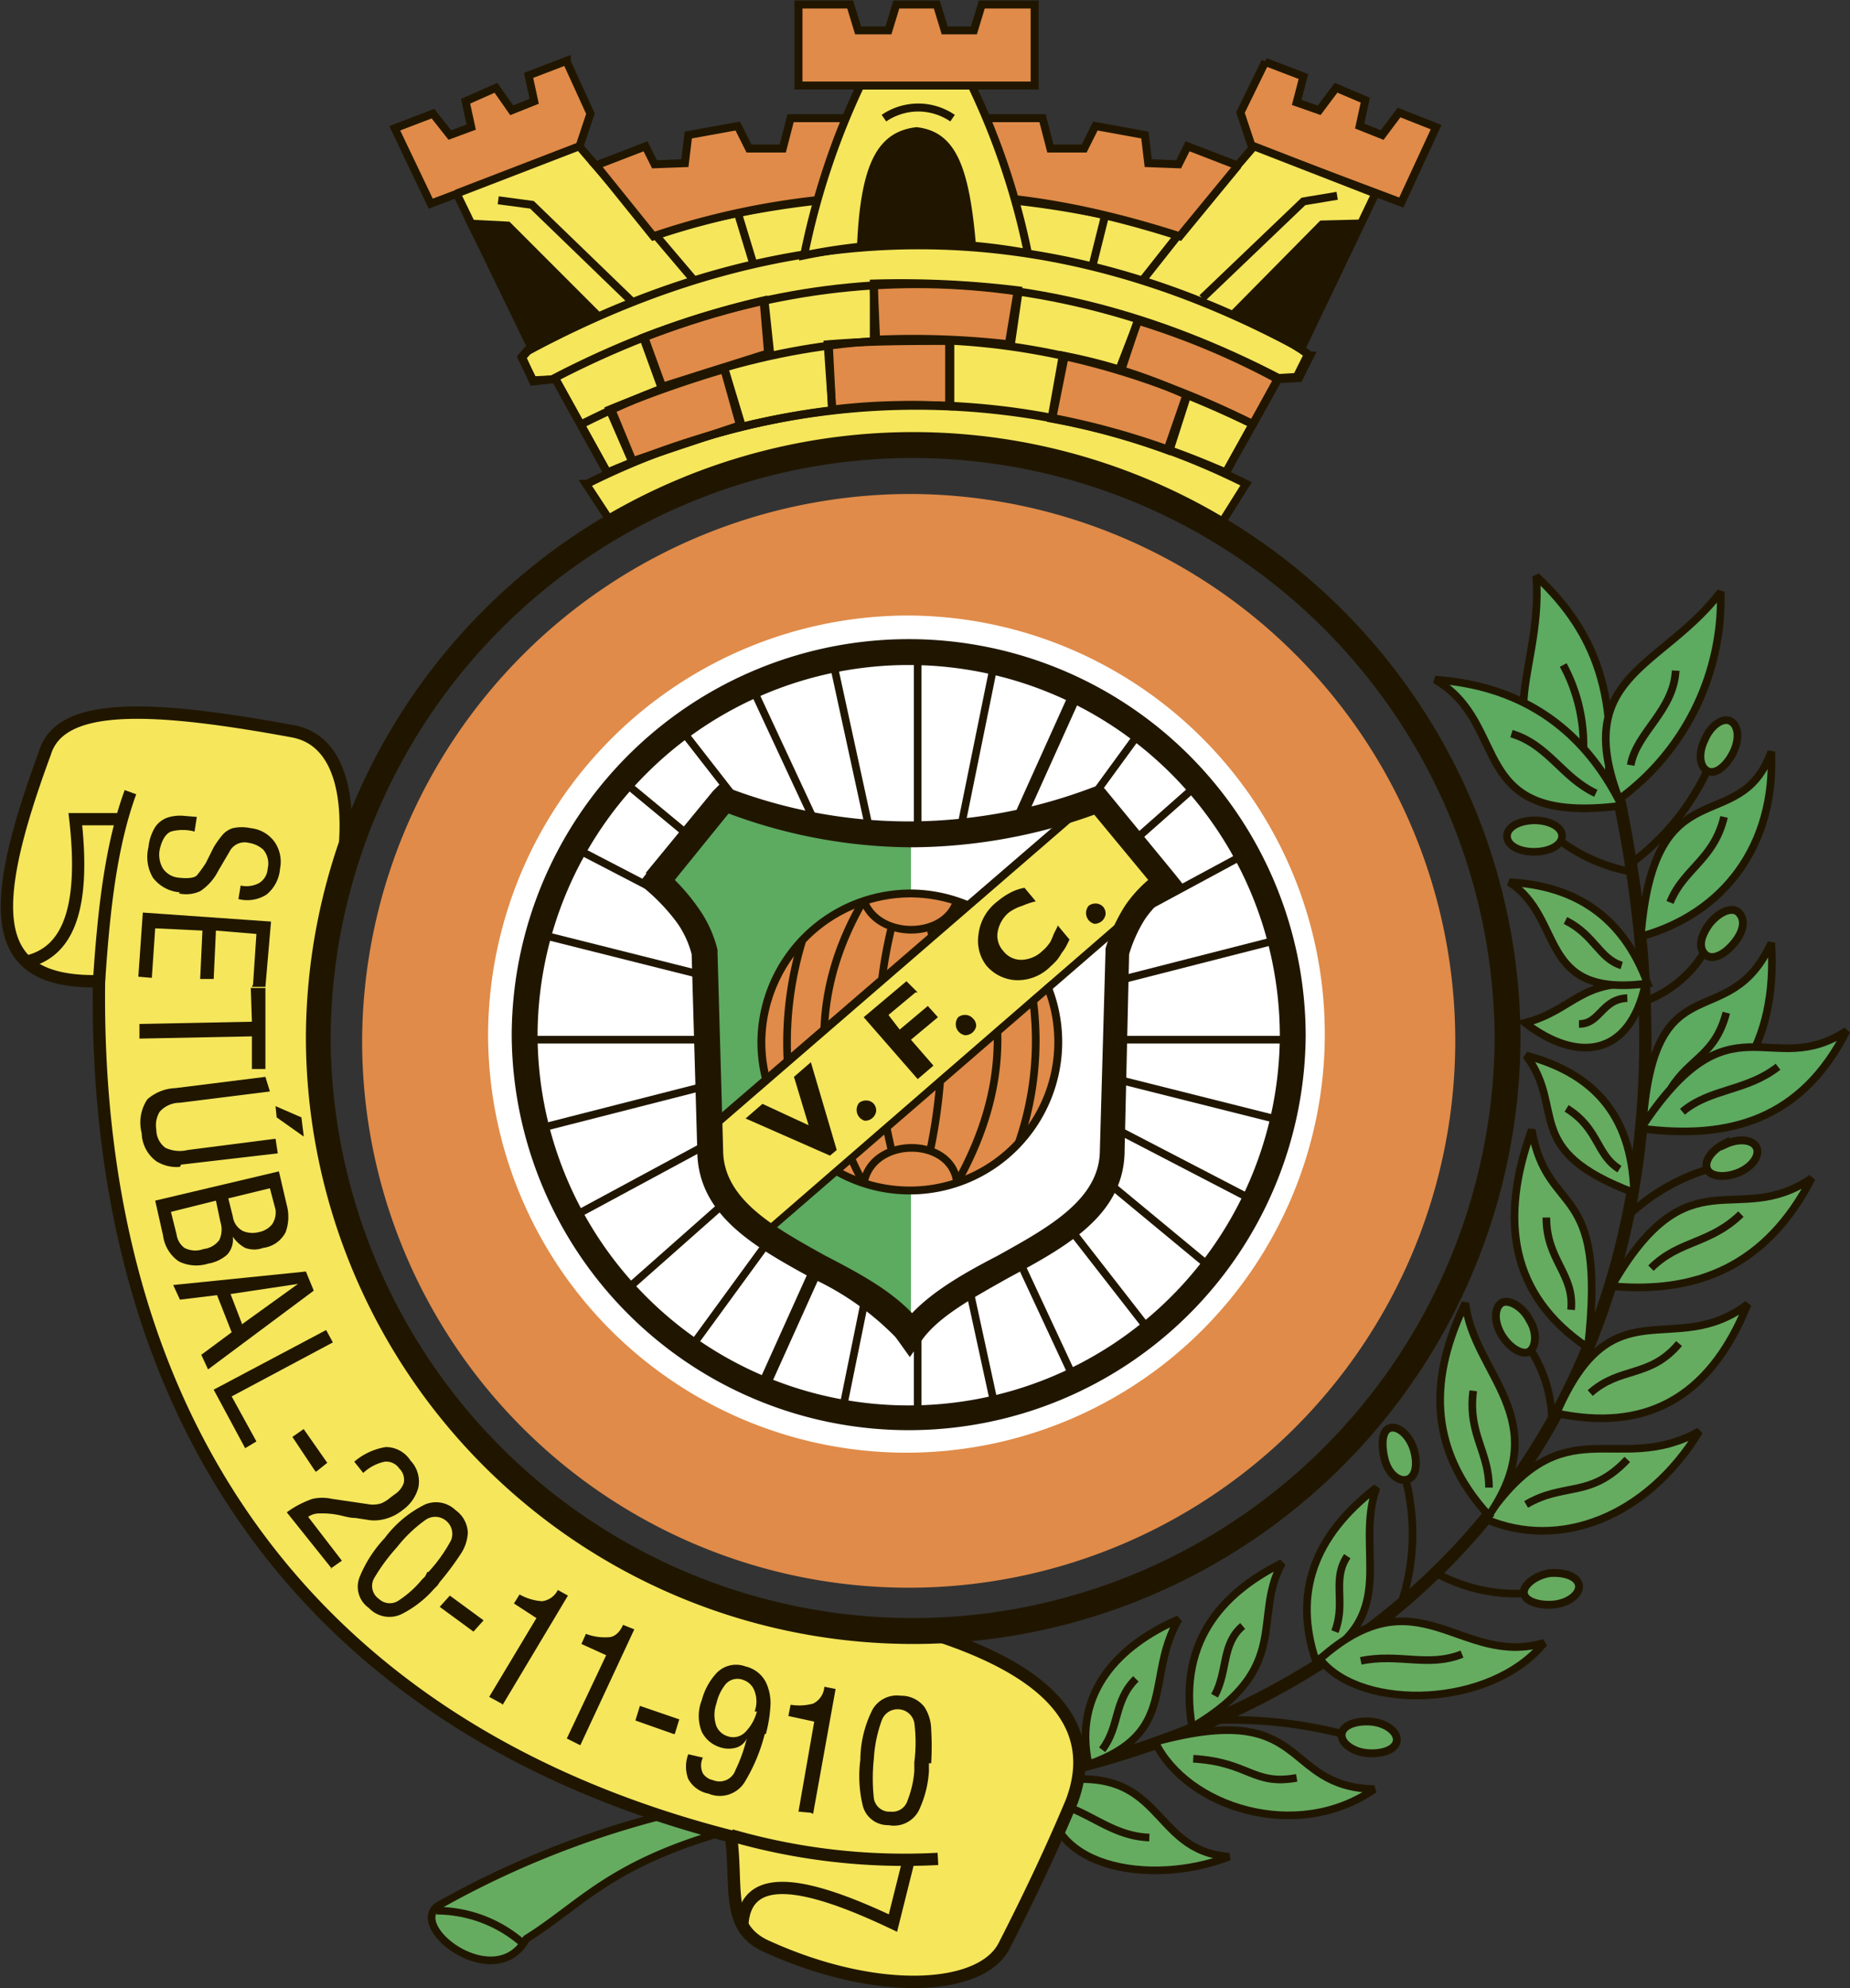 <svg xmlns="http://www.w3.org/2000/svg" viewBox="0 0 164.5 176.7"><rect x="0" y="0" width="164.5" height="176.7" fill="#333333" stroke="none"/><defs><style>.cls-1{fill:#f5e65c}.cls-1,.cls-2,.cls-3,.cls-5,.cls-6,.cls-7,.cls-8,.cls-9{stroke:#201600;stroke-miterlimit:2.61}.cls-1,.cls-3,.cls-5{stroke-width:.71px}.cls-1,.cls-13,.cls-2,.cls-4,.cls-5,.cls-6,.cls-9{fill-rule:evenodd}.cls-2,.cls-5{fill:#e08b49}.cls-2{stroke-width:.71px}.cls-3,.cls-7,.cls-8{fill:none}.cls-11,.cls-4{fill:#201600}.cls-6{fill:#66ac60}.cls-6,.cls-7,.cls-9{stroke-width:.68px}.cls-8{stroke-width:1.09px}.cls-9{fill:#5daa61}.cls-13{fill:#fff}</style></defs><g id="Слой_2" data-name="Слой 2"><g id="Слой_1-2" data-name="Слой 1"><path class="cls-1" d="M47.2 30.9l-.8.9 1 2 2-.1L54 42a74 74 0 0155 0l4.6-8.3 1.9-.1 1-2a62.9 62.9 0 00-69.3-.8z"/><path class="cls-2" d="M112.5 5.5l3.4 1.3-.6 2.3 2 .7 1.5-2 2.6 1.1-.5 2.3 2 .8 1.5-2 3.3 1.3-3.1 6.7-13.3-5-1-3 2.2-4.5zM50.4 5.4L47 6.7l.5 2.3-2 .8-1.4-2L41.4 9l.5 2.3-1.9.7-1.5-1.9-3.4 1.3 3.2 6.7 13.2-5 1-3-2.1-4.6z"/><path class="cls-1" d="M40.6 17.2L51.5 13l6.7 7.8a80.5 80.5 0 0146.6 0l6.7-7.8 10.8 4.2-6.6 13.8q-33.8-18.4-68.4 0l-6.7-13.8z"/><path class="cls-3" d="M65.6 18.9l1.4 4.6M98.3 19l-1.1 4.4m21.7-6l-3 .5-9 8.6M44.3 17.8l3 .4 9 8.7"/><path class="cls-4" d="M121.4 19.5l-4 .1-8.1 8.2 6.3 3 5.8-11.3zM41.4 19.5l3.9.2 8.1 8.1-6.3 3-5.8-11.3z"/><path class="cls-3" d="M105 20.6l-3.4 4.3m-44.4-5.3l4.5 5.3"/><path class="cls-5" d="M53 14.7l4.4-1.7.8 1.6 2.7-.1.3-2.5 4.4-.8 1 2h3l.7-2.7h11.2v6.9A68.5 68.5 0 0058.1 21l-5-6.2zM110 14.7l-4.4-1.7-.8 1.6-2.7-.1-.3-2.5-4.4-.8-1 2h-3l-.7-2.7H81.5v6.9c7.8-.4 15.6 1.1 23.4 3.6l5.1-6.2z"/><path class="cls-1" d="M76.5 7.6a65.6 65.6 0 00-5 15.1 52 52 0 0119.9-.2 64 64 0 00-5-14.9z"/><path class="cls-4" d="M76.2 22c.3-7.4 1.8-10.3 5.3-10.7 3.5.4 4.7 3.5 5.3 10.7a65.1 65.1 0 00-10.6 0z"/><path class="cls-3" d="M78.6 10.5a5.4 5.4 0 016.1 0"/><path class="cls-5" d="M71 .4h4.6l.7 2.3H79l.7-2.3h3.6l.7 2.3h2.6l.7-2.3H92v7.2H71V.4z"/><path class="cls-1" d="M52.2 43a65.3 65.3 0 0158.6 0l-2.2 3.5q-27.1-13.6-54.2 0L52.1 43z"/><path class="cls-5" d="M57.2 30l1.6 4.4 9.5-3-.4-4.7A81 81 0 0057.2 30zM54.2 36.4l2 4.6 9.6-3.2-1.4-5c-3.4 1-6.8 2.2-10.2 3.6zM73.6 30.6l.4 5.8a56.6 56.6 0 0110.4-.3v-5.8c-3.5 0-7.2 0-10.8.3z"/><path class="cls-5" d="M77.7 25.2v5a74.8 74.8 0 0112 .4l.8-4.8a85.9 85.9 0 00-12.8-.6zM101.2 28.5l-1.7 4.4a92 92 0 0111.9 4.8l2.2-4a68.3 68.3 0 00-12.4-5.2z"/><path class="cls-5" d="M94.5 31.6l-1 5.6a62.6 62.6 0 0110.3 2.8l1.7-4.9a48.7 48.7 0 00-11-3.5z"/><path class="cls-3" d="M51.7 37.7q29.8-15 59.7 0m-62-4L54 42q27.7-12 55 0l4.7-8.4q-32.2-16.7-64.4 0zM47 31l-.6.7 1 2.2 1.8-.2m66.4-2.8l.7.6-1 2-1.7.1M57.3 30l1.6 4.4m9.1-7.5l.5 4.7m-14.1 4.9l1.9 4.6m8.1-8.4L66 38m11.7-12.5l.2 4.7m-4.2.5l.3 5.9m10.5-6.2V36m6.1-10.3l-.7 4.8m4.8 1l-1.1 5.5m12-2L104 40m-2.8-11.6l-1.5 4.5"/><path class="cls-6" d="M58.7 161.4a82 82 0 00-19.8 8c-2.6 2 5.2 7.8 7.9 2.9 4.8-3 7.3-6.5 17.2-9.4l-5.3-1.5z"/><path class="cls-7" d="M46.6 172.8a11.7 11.7 0 00-7.8-3"/><path class="cls-8" d="M144 71.2c10.3 49.6-15.4 77.4-48.1 85.8"/><path class="cls-9" d="M142.8 70.8c1.5-10.6-2.3-15.9-6.2-19.6.7 9.4-5.8 15 6.2 19.5z"/><path class="cls-7" d="M139 59.1a15 15 0 011.8 7.4"/><path class="cls-9" d="M127.6 60.4c7.2.5 13 3.9 16.6 11.2-14 1.8-9.7-7.2-16.6-11.2z"/><path class="cls-7" d="M134.4 65.2c3.3 1 4.5 3.9 7.5 5.3"/><path class="cls-9" d="M144 71a22 22 0 009-18.4c-5.2 6.8-13.3 7.4-9 18.5z"/><path class="cls-7" d="M145 68c.5-2.9 3.8-4.8 4-8.4"/><path class="cls-9" d="M146 83.2c7.2-2 11.9-8 11.5-16.4-2.8 7.8-10.4 1.1-11.6 16.4z"/><path class="cls-7" d="M148.5 80.2c1.2-3 3.9-3.8 4.8-7.6m-8.1 4a21.8 21.8 0 006.5-7.9m-13 6a15.3 15.3 0 006.5 2.8m1 11.5a10.4 10.4 0 005.3-4.3"/><path class="cls-9" d="M146 99.6c8.2-.3 12.1-7 11.5-15.8-3.8 8.3-10.3 1.5-11.4 15.8z"/><path class="cls-7" d="M153.5 90c-1 3.8-3.2 4-4.9 6.7"/><path class="cls-9" d="M146 100.3c7.8 1 14.2-.8 18.2-8.7-6.8 4.5-10.3-3.5-18.3 8.7z"/><path class="cls-7" d="M149.6 98.8c2.5-2.1 5.7-1.8 8.5-4"/><path class="cls-6" d="M106 153.5c-1.4-8.2 3.4-12.3 8-14.6-2.7 4.9 1 9.3-8 14.6z"/><path class="cls-7" d="M108 150.7c1.2-2.2.6-4.6 2.5-6.2"/><path class="cls-6" d="M117 147.6c-2-6-.2-11.1 5.4-15.4-2 5.5 2.2 11.3-5.4 15.4z"/><path class="cls-6" d="M117.4 147.5c3.7 4.6 15.2 4.3 19.9-1.5-7.5 2.2-11.2-6.4-20 1.5z"/><path class="cls-7" d="M121 147.6c3.4-.7 6 .6 9-.6"/><path class="cls-6" d="M132.1 135c6.5 2.8 14.3-.1 19-7.8-7.4 4.1-12-2.5-19 7.8z"/><path class="cls-7" d="M135.7 133.7c3.4-2 5.7-.5 9-4"/><path class="cls-6" d="M132.4 134.7c-5.6-6.1-5.2-12.5-2.1-18.9.7 6.3 8.1 10.3 2 19zM138.4 125.6c7.6 1.6 13.5-1 17-9.7-6.6 5-12-1.9-17 9.7z"/><path class="cls-7" d="M141.4 123.8c2.7-2.4 5.3-1.3 7.9-4.4"/><path class="cls-6" d="M141.1 119.7c-6.8-4.6-7.8-11.3-4.9-19.3 1.4 8 6.7 4.2 5 19.3z"/><path class="cls-7" d="M137.5 108.2c0 3.8 2.5 5 2.2 8.2"/><path class="cls-6" d="M143.3 114.3c7.6.7 13.8-1.8 17.8-9.6-6.7 4.6-10.9-2.4-17.8 9.6z"/><path class="cls-7" d="M146.8 112.7c2.5-2.5 5.2-2.1 8-4.8"/><path class="cls-6" d="M145.3 106c-.2-7.3-4-10.7-9.6-12.2 3.6 4.8-.5 8.4 9.6 12.2z"/><path class="cls-7" d="M139.3 98.5c2.9 1.8 2.6 4.1 4.7 5.4"/><path class="cls-6" d="M146.3 87.5c-1.4 6.4-6 7-10.7 3.4 4.3-1.1 5-4 10.7-3.4z"/><path class="cls-7" d="M140.4 91c1.9 0 2-2.2 4.3-2.3"/><path class="cls-6" d="M146.5 87.4c-2.2-6-6.5-8.7-12.3-9 5 3.2 2.4 10.3 12.3 9z"/><path class="cls-7" d="M139.2 81.8c2.6 1.3 3 3.4 5 4"/><path class="cls-6" d="M96.8 156.8c-1.4-6.4 2.7-10.6 8-12.9-3 5.2 0 10.1-8 12.9z"/><path class="cls-7" d="M101 149.2c-2 2-1.4 4.2-3 6.3"/><path class="cls-6" d="M102.7 154.8c2.8 5.8 12.6 9 19.5 4.2-8.4-.2-5.6-8-19.5-4.2z"/><path class="cls-7" d="M106.1 156.3c5 .3 5.3 2.4 9.2 1.7"/><path class="cls-6" d="M93.3 158.4c-1 7.7 9.1 9.3 16 6.6-7.2-.5-5.6-8.5-16-6.6z"/><path class="cls-7" d="M95 160.6c2.4.9 4.3 2.6 7.2 2.7m5.2-10.4a40.1 40.1 0 0112 1.2m25.2-45.9a18 18 0 017-4.2M136 119.8a12 12 0 012 6.7"/><path d="M30.5 76.8c.8-6-.3-11-4.4-11.8C13.6 62.7 5.4 62.3 4 66.9-1.2 81-1 87.4 8.8 87.2c-.5 40.3 19.9 66.7 56.2 76 .6 4.5-.5 8 3 9.7 10 4.6 19.3 4 21.3 0 2.2-4.3 4.2-8.5 6-12.8 3-8-4.3-12.6-14-15.4a52.4 52.4 0 01-50.9-67.9z" stroke-width="1.1" fill-rule="evenodd" stroke="#201600" stroke-miterlimit="2.6" fill="#f5e65c"/><path class="cls-8" d="M2.2 85.5c3.4-.7 5.5-3.9 4.5-12.7h4.1m-2 14.5c.4-6 1-12 2.8-16.9M65 163.1a55.7 55.7 0 0018.4 2.1m-2.6.1l-1.4 5.6c-7.8-3.7-13.2-4.7-13.4.3"/><path class="cls-4" d="M16 79.3a3.3 3.3 0 01-2.4-1.3 3.6 3.6 0 01-.4-2.7 4.2 4.2 0 01.6-1.8 2.2 2.2 0 011.3-.9 3.7 3.7 0 011.2-.1l1.2.1-.2 1.3a4 4 0 00-2.1 0q-.7.3-1 1.6a2.4 2.4 0 00.3 1.7 1.9 1.9 0 001.4.8c.9.1 1.4 0 1.6-.2a10.8 10.8 0 00.8-1.1l.7-1.4a8.6 8.6 0 01.7-1 2 2 0 011-.7 3.7 3.7 0 011.6 0 3 3 0 012.1 1.2 3.1 3.1 0 01.5 2.4 3.3 3.3 0 01-1.2 2.3 3.2 3.2 0 01-2.5.4l.2-1.2a2.4 2.4 0 001.6-.2 1.6 1.6 0 00.8-1.3 1.9 1.9 0 00-.4-1.7 2.5 2.5 0 00-1.3-.6 1.5 1.5 0 00-1.7.8l-1 1.7a4.7 4.7 0 01-1.6 1.8 3 3 0 01-1.9.2zm6.5 8.2l.3-4.5-3.6-.3L19 87h-1.2l.2-4.3-4.2-.2-.3 4.4-1.2-.1.4-5.7 11.4.8-.5 5.8h-1.2zm-.1 7.5v-2.9l-10 .2V91l10-.2-.1-3h1.3V95h-1.2zm-6.4 8.7a3.4 3.4 0 01-2.1-.5 3.2 3.2 0 01-1.3-2.5 3.7 3.7 0 01.5-3 4 4 0 012.5-1l8-1L24 97l-8 1a2.4 2.4 0 00-1.8.8 2.3 2.3 0 00-.3 1.6 2 2 0 00.8 1.6 3 3 0 002 .2l7.8-1 .2 1.3-8.6 1zm11-2.7l-2.4-1.7-.1-1 2.3 1 .2 1.6zm-8.5 11.3a3.5 3.5 0 01-2.6-.2 3.3 3.3 0 01-1.4-2.3l-.7-3.1 11-2.6.7 3a4 4 0 01-.1 2.4 2.6 2.6 0 01-2 1.4 2.3 2.3 0 01-1.6 0 3.1 3.1 0 01-1.1-1 2 2 0 01-.5 1.6 3.4 3.4 0 01-1.7.8zm4.5-2.8a2 2 0 001.2-.7 1.9 1.9 0 00.3-1.3l-.5-1.9-3.7.9.4 1.6a1.7 1.7 0 00.9 1.3 2.2 2.2 0 001.4.1zm-4.9 1.5a2 2 0 001.4-.8 2.2 2.2 0 00.1-1.6l-.4-1.9-4 1 .5 2a1.8 1.8 0 00.7 1.2 2.1 2.1 0 001.7.1zm.4 10.7l-.6-1.3 2.7-2-1.3-3.3-3.3.4-.6-1.3 11.8-1.2.7 1.7-9.4 7zm3-4l5-3.6-6 .9 1 2.6zm.3 11l-2.8-5.2 10-5.3.6 1.1-9 4.8 2.2 4-1 .6zm6.2 2l-2-3 1-.7 2.1 3-1 .8zm1.5 8.7l-4-5a8.5 8.5 0 012.3-1.2 4 4 0 011.7 0l3.4.5a2.4 2.4 0 001-.1 3 3 0 00.8-.5l.4-.3a2 2 0 00.8-1 1.4 1.4 0 00-.4-1.3 1.4 1.4 0 00-1.3-.6 4 4 0 00-1.9 1l-.8-1a5.7 5.7 0 012.8-1.3 2.6 2.6 0 012.2 1.2 2.7 2.7 0 01.7 2.4 3.6 3.6 0 01-1.4 2 4.2 4.2 0 01-1.6.8 3.7 3.7 0 01-1.3.1l-1.3-.2c-.6 0-1.1-.2-1.7-.3a7.3 7.3 0 00-1.5-.1 1.7 1.7 0 00-1 .3l3 3.9-1 .7zm9.6 1.2l-.2.3-.3.3a9.6 9.6 0 01-2.8 2.2 2.5 2.5 0 01-3-.5 2.3 2.3 0 01-.8-2.8 11.2 11.2 0 012.2-3.4 10 10 0 013.6-3 2.5 2.5 0 012.7.5 2.6 2.6 0 011.1 2 3.8 3.8 0 01-.7 2 25.3 25.3 0 01-1.8 2.4zm-1-.9a13.7 13.7 0 002-2.8 1.5 1.5 0 00-.5-1.8 1.5 1.5 0 00-1.8 0 12.1 12.1 0 00-2.5 2.4 16.7 16.7 0 00-2 2.7 1.4 1.4 0 00.4 1.9 1.4 1.4 0 001.8.1 9.1 9.1 0 002-1.8l.3-.3.2-.4zm4 5.3l-3-2.2.9-1 3 2.2-.9 1zm2.5 6.4l-1.1-.6 4.2-7-2-1.3.5-.8a4.7 4.7 0 002 .6 1.8 1.8 0 001.4-1l.9.5-5.8 9.7zm7 3.7l-1.2-.6 3.5-7.4-2.2-1 .4-.9a4.7 4.7 0 002 .3c.5 0 1-.4 1.3-1.1l1 .4-4.8 10.3zm8.3-1l-3.4-1.2.4-1.3 3.5 1.2-.4 1.3zm8.1 0a15.5 15.5 0 01-1.8 4.3 2.6 2.6 0 01-3.2 1 2.6 2.6 0 01-1.8-1.3 3.1 3.1 0 010-2.2l1.3.3a1.6 1.6 0 000 1.4 1.4 1.4 0 00.9.6 1.5 1.5 0 002-.9 13.8 13.8 0 001-2.8 1.5 1.5 0 01-.9.8 2.4 2.4 0 01-1.4 0 2.7 2.7 0 01-1.7-1.4 3.8 3.8 0 010-2.8 5.7 5.7 0 011.3-2.4 2.4 2.4 0 012.6-.6 2.7 2.7 0 011.8 1.4 4.3 4.3 0 01.4 2.2 12.3 12.3 0 01-.4 2.4zm-.9-2a2.6 2.6 0 000-1.8 1.6 1.6 0 00-1-1 1.4 1.4 0 00-1.6.4 4.2 4.2 0 00-.8 1.7 3 3 0 000 2 1.6 1.6 0 001 .9 1.5 1.5 0 001.6-.4 4 4 0 001-1.8zm5 9L71 161l1.4-8-2.3-.5.2-1a4.7 4.7 0 002-.1 1.8 1.8 0 001-1.5l1 .2-2 11.1zm10.5-4.4v.7a9.5 9.5 0 01-.9 3.5 2.5 2.5 0 01-2.7 1.3 2.3 2.3 0 01-2.3-1.8 11.2 11.2 0 01-.2-4 10 10 0 011.1-4.5 2.5 2.5 0 012.5-1.2 2.6 2.6 0 012.1 1 3.8 3.8 0 01.6 2 25.3 25.3 0 010 3zm-1.3-.1a13.6 13.6 0 000-3.5 1.5 1.5 0 00-1.5-1.2 1.5 1.5 0 00-1.4 1 12 12 0 00-.7 3.4 16.6 16.6 0 000 3.5 1.4 1.4 0 001.5 1.2 1.4 1.4 0 001.5-1 9 9 0 00.6-2.6v-.9z"/><path class="cls-11" d="M81.2 38.4a54 54 0 0154 53.9 54 54 0 01-54 53.8 54 54 0 01-54-53.8 54 54 0 0154-53.9zm0 2.3a51.8 51.8 0 00-51.8 51.6 51.8 51.8 0 0051.8 51.5 51.8 51.8 0 0051.7-51.5 51.8 51.8 0 00-51.7-51.6z"/><path d="M81 43.9a48.6 48.6 0 11-48.8 48.6A48.8 48.8 0 0181 43.9z" fill="#e08b49" fill-rule="evenodd"/><path class="cls-13" d="M80.8 54.7A37.2 37.2 0 1143.4 92a37.4 37.4 0 0137.4-37.3z"/><path class="cls-11" d="M80.8 56.8A35.3 35.3 0 01116.1 92a35.3 35.3 0 01-35.3 35.1A35.3 35.3 0 0145.5 92a35.3 35.3 0 0135.3-35.2zm0 2.3a33 33 0 00-33 32.9 33 33 0 0033 32.9 33 33 0 0033-32.9 33 33 0 00-33-32.9z"/><path class="cls-7" d="M81.6 57.9V126m-35-33.6H115M66.7 60.7l28.7 61.6M74 58.5l14.4 66.2m-28-60.1L102 118M88.5 58.5l-13.6 66.9"/><path class="cls-8" d="M67.8 123.4l28-62.1"/><path class="cls-7" d="M55.5 69.5l52.1 43.1M47.9 83l66.1 16.6M51 75.3l60.3 31.3m-63.8-6.2l66.2-16.9M51 108.1l59.9-32.3m-55.4 39l50.9-45m-45 50l40-54.8"/><path d="M64.3 71l-6 7.4a31.8 31.8 0 014.4 5.9v17.4c-.3 7.6 12.5 10.3 18.3 16.8V74.2A59 59 0 0164.3 71z" fill="#5daa61" fill-rule="evenodd"/><path class="cls-13" d="M97.6 71l6 7.4a31.8 31.8 0 00-4.4 5.9v17.4c.3 7.6-12.5 10.3-18.2 16.8V74.2A59 59 0 0097.7 71z"/><path d="M81 79.4a13.2 13.2 0 11-13.3 13.2A13.3 13.3 0 0181 79.4z" stroke-width=".7" fill="#e08b49" fill-rule="evenodd" stroke="#201600" stroke-miterlimit="2.6"/><path class="cls-7" d="M76.8 80c1.2 3.5 7.3 3.5 8.3 0m-8.3 25.2c.7-4.3 8-4.2 8.3 0M76.8 80c-4.7 8-4.7 16.4 0 25.2m8.3-25.1c5 8.4 4.6 16.8 0 25m5.5-21.6a27.8 27.8 0 010 18M71.4 83.4a30.9 30.9 0 000 18.5m7.9-19.6a42 42 0 000 20m3.4-20a48.4 48.4 0 010 20"/><path d="M62.7 100.7L97.3 71l6.3 7.3-36 31.3c-4-2.7-5.3-5.7-5-9z" fill-rule="evenodd" fill="#f5e65c"/><path class="cls-4" d="M74.4 102.2l-.6.5-7.5-3.3 1.5-1.3 4.1 1.9-1.3-4.3 1.5-1.3 2.3 7.8zm2-4.2a1 1 0 01.6-.2.9.9 0 01.7.3.9.9 0 01.2.7 1 1 0 01-1 .8 1 1 0 01-.5-1.6zm5-9.8l-2.4 2 1 1.3 2.5-2.1.9 1-2.4 2 2 2.3-1.4 1.2-4.8-5.5 3.8-3.2 1 1zm3.8 2.2a1 1 0 01.7-.2.9.9 0 01.6.3.9.9 0 01.3.7 1 1 0 01-1 .8 1 1 0 01-.6-1.6zm8.9-8.1l1 1.2-.3.6a5 5 0 01-.4.6 5.1 5.1 0 01-.4.6 6.9 6.9 0 01-.6.6 4.1 4.1 0 01-3.2 1.2 3.7 3.7 0 01-2.5-1.3 3.6 3.6 0 01-.7-2.7 4.3 4.3 0 011.7-3 6.3 6.3 0 011.2-.8 4.2 4.2 0 011.2-.4l1 1.2a7.1 7.1 0 00-1.2.4 4.1 4.1 0 00-1.2.6 2.9 2.9 0 00-1 1.8 2 2 0 00.5 1.6 2 2 0 001.6.8 2.8 2.8 0 001.9-.8 3.8 3.8 0 00.4-.4 4.5 4.5 0 00.3-.4 6.9 6.9 0 00.3-.7l.4-.8zm2.7-1.8a1 1 0 01.7-.2.9.9 0 01.6.3.9.9 0 01.2.7 1 1 0 01-1 .8 1 1 0 01-.5-1.6z"/><path class="cls-11" d="M62.4 100.4L97 70.6l.5.5L62.9 101l-.5-.5zM67.5 109.6L102.8 79l.5.5-35.4 30.6-.5-.5z"/><path class="cls-11" d="M57.4 77.6l6-7.3.6-.6.7.3a45 45 0 0016.1 3 46.4 46.4 0 0016.3-3l.8-.3.5.6 6 7.3.8 1-1 .7a9.2 9.2 0 00-2.4 2.4 12.5 12.5 0 00-1.4 3.1l-.4 17.4c0 5.8-5.2 8.6-10.4 11.4-3 1.7-6.2 3.4-7.7 5.6l-1 1.4-1-1.4-.3-.4a25 25 0 00-7.4-5.2C67.1 110.8 62 108 62 102.2l-.5-17.4a8.6 8.6 0 00-1.3-2.8 17.6 17.6 0 00-2.6-2.8l-.8-.7.7-.9zm7.3-5.2L60 78.2a18.2 18.2 0 012.1 2.5 10.8 10.8 0 011.7 3.7v.2l.5 17.6c0 4.4 4.6 6.9 9.1 9.4 2.9 1.5 5.7 3 7.7 5.1 1.9-2 4.7-3.6 7.6-5.1 4.5-2.5 9.1-5 9.1-9.4l.5-17.6V84.3a14.9 14.9 0 011.8-3.9 11.6 11.6 0 012-2.2l-4.8-5.8A48.4 48.4 0 0181 75.3a47.1 47.1 0 01-16.2-3z"/><path class="cls-7" d="M118.7 145c1-2.6-.3-4.6 1.1-6.7m11.2-14.7c-.5 3.8 1.4 5.4 1.4 8.6m-7.4-.7a19.6 19.6 0 01-.4 11m3.1-2.7a14.8 14.8 0 008 1.8"/><path class="cls-6" d="M136.4 72.9c1.4 0 2.5.6 2.5 1.4s-1.1 1.4-2.5 1.4-2.4-.6-2.4-1.4 1.1-1.4 2.5-1.4z"/><path d="M125.7 128.8c.4 1.3.2 2.5-.6 2.7s-1.7-.6-2-1.9-.2-2.5.5-2.7 1.7.6 2.1 1.9zM136 117.3c.7 1.1.6 2.4 0 2.8s-1.8-.3-2.5-1.5-.6-2.4 0-2.8 1.9.3 2.5 1.5z" stroke-width=".7" fill="#66ac60" fill-rule="evenodd" stroke="#201600" stroke-miterlimit="2.6"/><path class="cls-6" d="M151.6 65.7c.5-1.2 1.6-2 2.3-1.6s.8 1.6.2 2.8-1.6 2-2.3 1.6-.8-1.6-.2-2.8z"/><path d="M152 82.1c.8-1 2-1.6 2.6-1s.5 1.6-.4 2.7-2 1.6-2.6 1-.4-1.6.4-2.7zM153.4 101.7c1.3-.6 2.5-.4 2.8.3s-.4 1.7-1.6 2.2-2.5.4-2.8-.3.4-1.7 1.6-2.3zM137.8 139.8c1.3-.1 2.5.3 2.6 1.1s-1 1.6-2.3 1.7-2.5-.3-2.6-1 1-1.6 2.3-1.8zM121.9 153c1.3.1 2.4.9 2.3 1.7s-1.3 1.2-2.6 1.1-2.4-.9-2.3-1.7 1.3-1.2 2.6-1.1z" stroke-width=".7" fill="#66ac60" fill-rule="evenodd" stroke="#201600" stroke-miterlimit="2.6"/></g></g></svg>